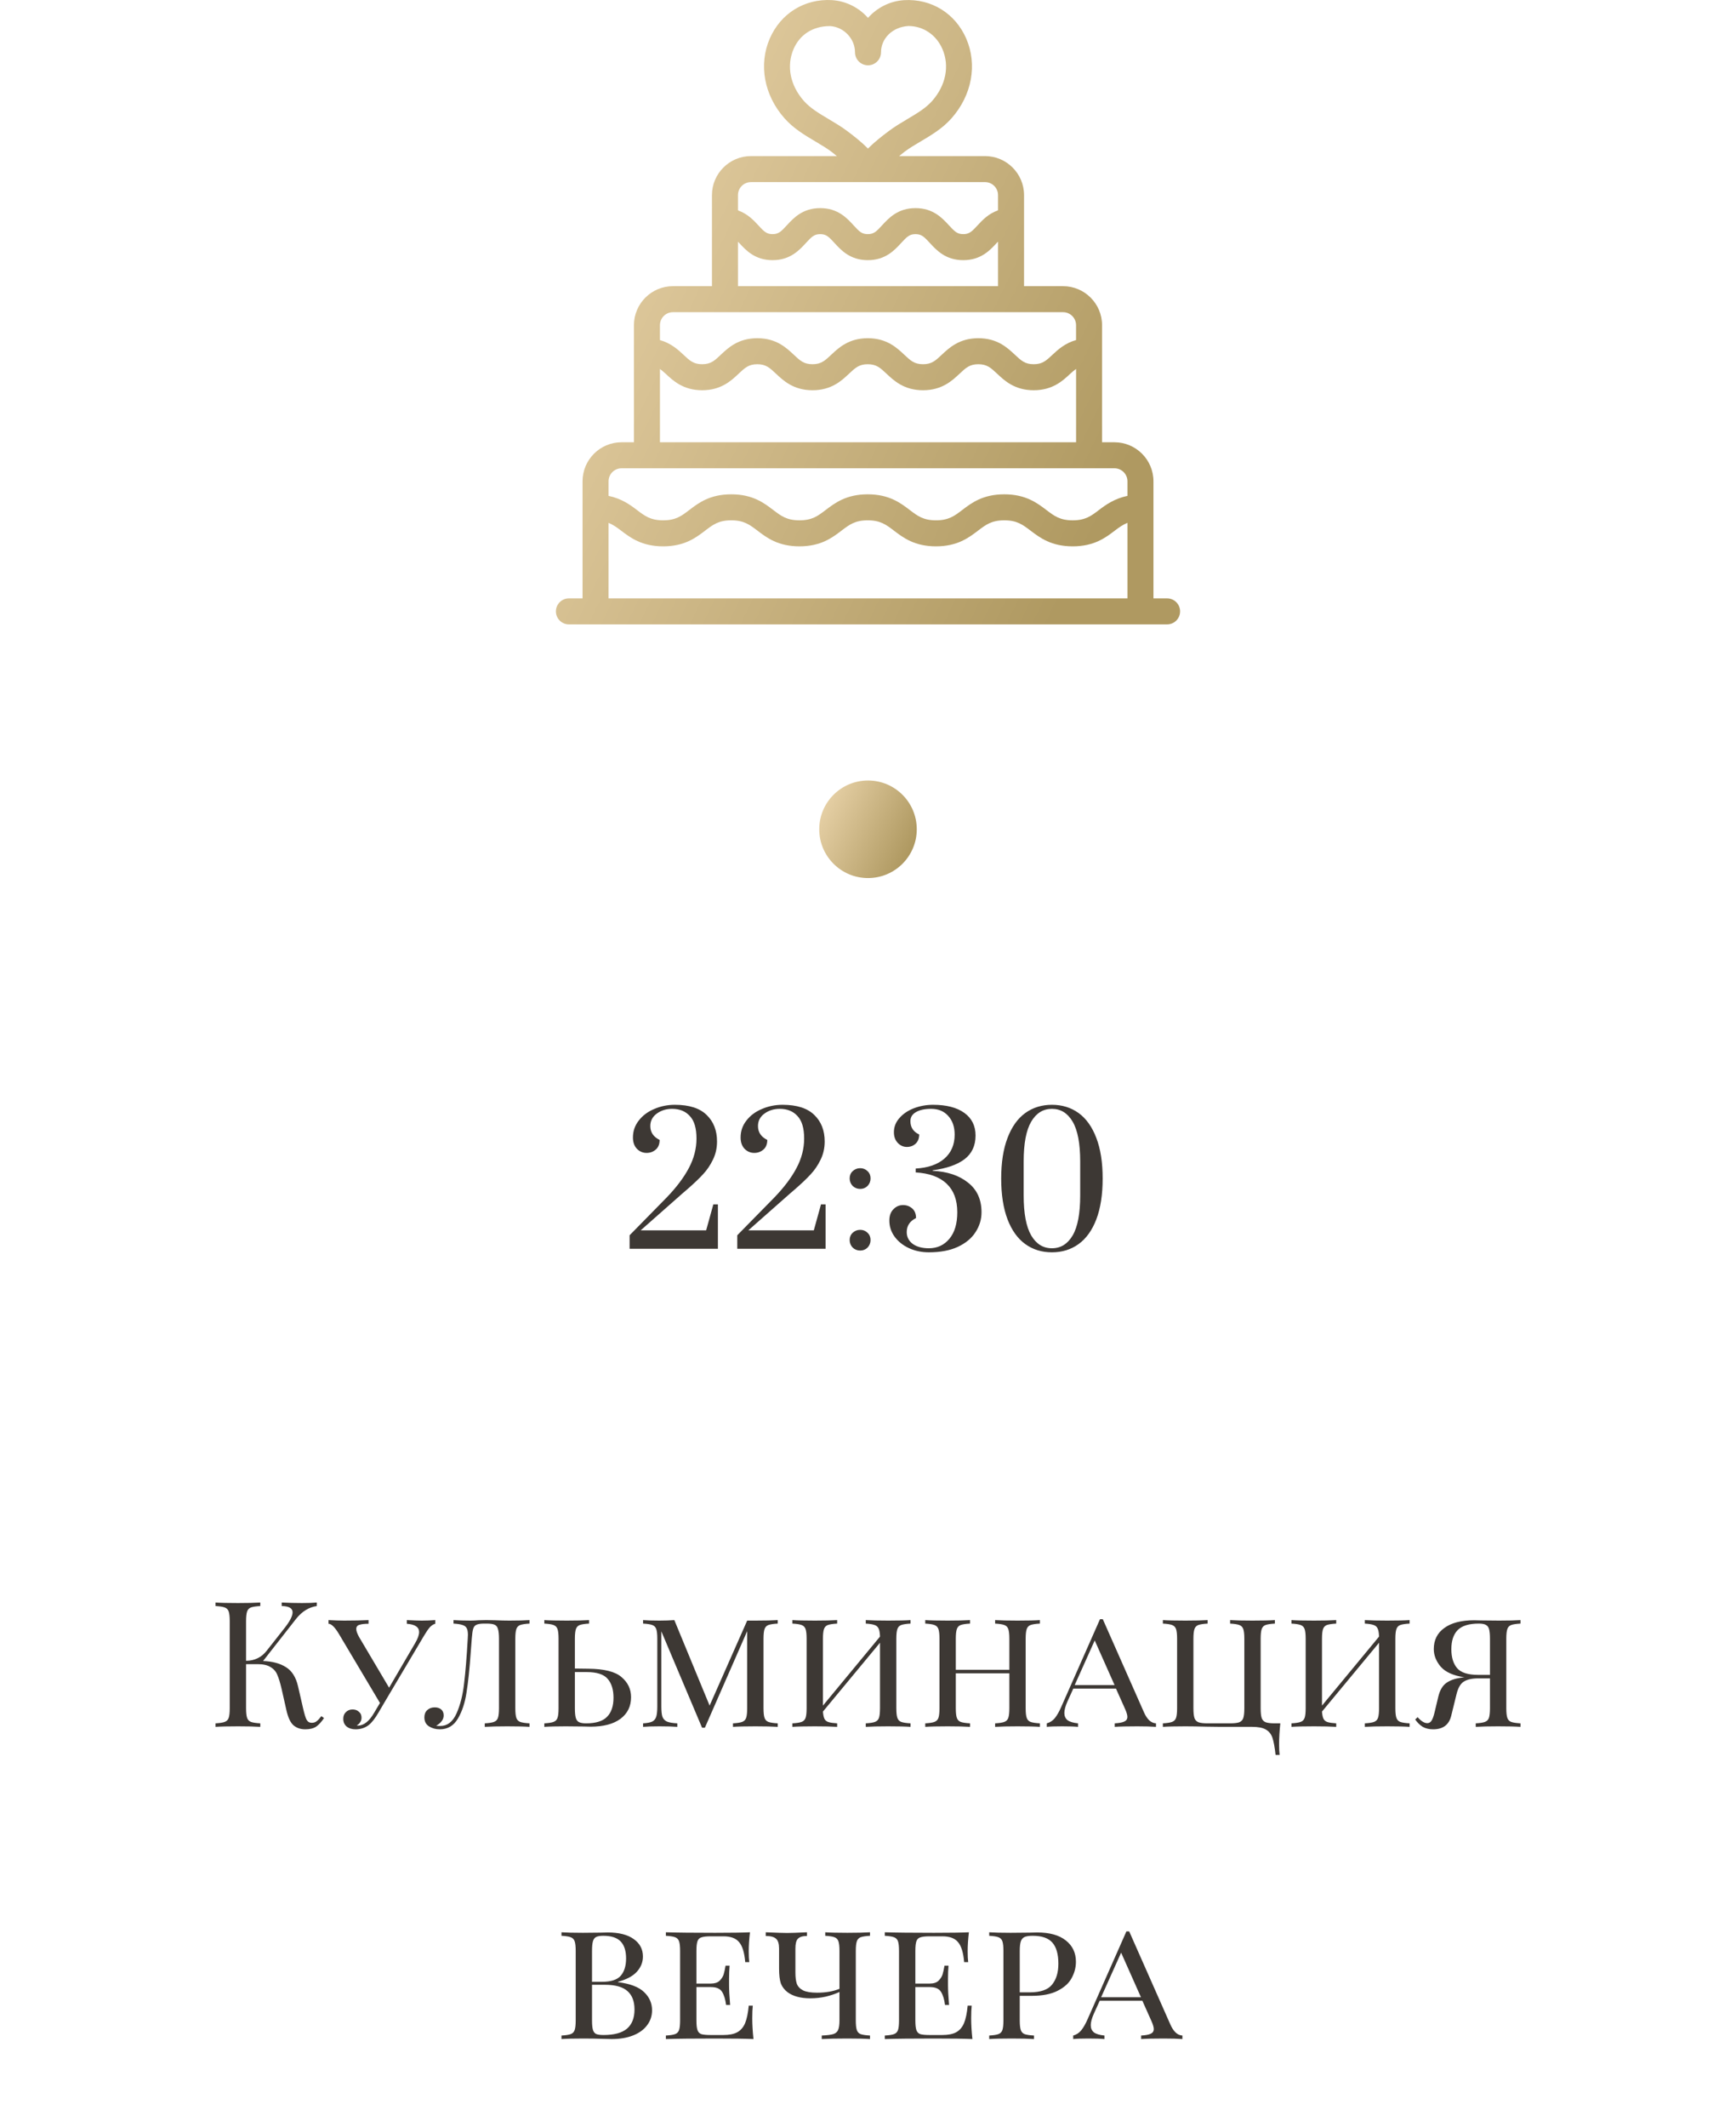<?xml version="1.0" encoding="UTF-8"?> <svg xmlns="http://www.w3.org/2000/svg" width="178" height="218" viewBox="0 0 178 218" fill="none"> <g clip-path="url(#clip0_3472_9560)"> <g clip-path="url(#clip1_3472_9560)"> <path d="M119.667 61.332H118.269V49.332C118.269 47.127 116.475 45.332 114.269 45.332H113V33.332C113 31.127 111.205 29.332 109 29.332H105V19.999C105 17.794 103.205 15.999 101 15.999H92.195C92.381 15.855 92.544 15.708 92.739 15.559C93.264 15.167 93.835 14.831 94.403 14.495C95.509 13.839 96.651 13.162 97.581 12.106C99.656 9.748 100.229 6.626 99.075 3.962C97.96 1.383 95.515 -0.148 92.701 0.015C91.221 0.111 89.912 0.799 89 1.836C88.088 0.799 86.779 0.108 85.299 0.012C82.491 -0.148 80.04 1.38 78.925 3.959C77.771 6.626 78.344 9.746 80.419 12.103C81.349 13.164 82.493 13.839 83.597 14.495C84.165 14.831 84.736 15.167 85.261 15.559C85.456 15.706 85.619 15.852 85.805 15.999H77C74.795 15.999 73 17.794 73 19.999V29.332H69C66.795 29.332 65 31.127 65 33.332V45.332H63.731C61.525 45.332 59.731 47.127 59.731 49.332V61.332H58.333C57.597 61.332 57 61.93 57 62.666C57 63.402 57.597 63.999 58.333 63.999H119.667C120.403 63.999 121 63.402 121 62.666C121 61.93 120.403 61.332 119.667 61.332ZM84.957 12.202C83.989 11.626 83.072 11.084 82.421 10.343C81.013 8.746 80.621 6.754 81.373 5.018C81.997 3.572 83.323 2.674 85.099 2.674C85.107 2.674 85.115 2.674 85.123 2.674C86.525 2.767 87.667 3.97 87.667 5.359C87.667 6.095 88.264 6.693 89 6.693C89.736 6.693 90.334 6.095 90.334 5.359C90.334 3.97 91.475 2.767 93.139 2.666C94.662 2.666 95.998 3.567 96.627 5.02C97.379 6.754 96.987 8.746 95.579 10.346C94.928 11.084 94.013 11.628 93.043 12.202C92.392 12.588 91.742 12.978 91.139 13.428C90.389 13.991 89.659 14.559 89 15.231C88.342 14.562 87.611 13.991 86.862 13.428C86.259 12.975 85.608 12.588 84.957 12.202ZM75.667 19.999C75.667 19.263 76.264 18.666 77 18.666H101C101.736 18.666 102.333 19.263 102.333 19.999V21.559C101.352 21.9 100.72 22.57 100.235 23.098C99.645 23.738 99.384 23.999 98.768 23.999C98.152 23.999 97.891 23.738 97.302 23.098C96.616 22.351 95.68 21.332 93.87 21.332C92.061 21.332 91.126 22.354 90.44 23.098C89.853 23.738 89.592 23.999 88.979 23.999C88.371 23.999 88.109 23.74 87.525 23.1C86.843 22.354 85.907 21.332 84.101 21.332C82.296 21.332 81.357 22.354 80.675 23.098C80.088 23.738 79.824 23.999 79.213 23.999C78.605 23.999 78.341 23.738 77.757 23.098C77.275 22.572 76.643 21.908 75.667 21.564V19.999H75.667ZM75.667 24.778C75.712 24.826 75.741 24.844 75.789 24.898C76.472 25.644 77.405 26.666 79.213 26.666C81.021 26.666 81.957 25.644 82.64 24.9C83.227 24.26 83.49 23.999 84.101 23.999C84.709 23.999 84.973 24.26 85.557 24.898C86.237 25.644 87.173 26.666 88.979 26.666C90.787 26.666 91.723 25.644 92.408 24.9C92.995 24.26 93.259 23.999 93.869 23.999C94.483 23.999 94.747 24.26 95.336 24.9C96.021 25.647 96.957 26.666 98.768 26.666C100.579 26.666 101.515 25.647 102.2 24.9C102.253 24.842 102.285 24.823 102.333 24.77V29.332H75.667V24.778ZM67.667 33.332C67.667 32.596 68.264 31.999 69 31.999H109C109.736 31.999 110.333 32.596 110.333 33.332V34.855C109.208 35.17 108.475 35.836 107.915 36.362C107.269 36.967 106.88 37.332 105.989 37.332C105.099 37.332 104.709 36.967 104.064 36.362C103.301 35.644 102.259 34.666 100.312 34.666C98.368 34.666 97.325 35.647 96.563 36.362C95.92 36.967 95.531 37.332 94.643 37.332C93.755 37.332 93.365 36.967 92.723 36.362C91.963 35.647 90.92 34.666 88.976 34.666C87.032 34.666 85.989 35.647 85.229 36.362C84.584 36.967 84.197 37.332 83.309 37.332C82.421 37.332 82.035 36.967 81.392 36.362C80.632 35.647 79.592 34.666 77.648 34.666C75.704 34.666 74.664 35.647 73.907 36.362C73.267 36.967 72.88 37.332 71.995 37.332C71.109 37.332 70.72 36.967 70.08 36.362C69.523 35.836 68.787 35.175 67.667 34.858V33.332ZM67.667 37.82C67.848 37.962 68.021 38.09 68.251 38.306C69.011 39.018 70.051 39.999 71.995 39.999C73.939 39.999 74.979 39.018 75.736 38.303C76.379 37.698 76.765 37.333 77.648 37.333C78.533 37.333 78.923 37.698 79.563 38.303C80.323 39.018 81.363 39.999 83.309 39.999C85.256 39.999 86.296 39.018 87.056 38.303C87.698 37.698 88.088 37.333 88.976 37.333C89.864 37.333 90.253 37.698 90.896 38.303C91.656 39.018 92.696 39.999 94.642 39.999C96.589 39.999 97.629 39.018 98.392 38.303C99.034 37.698 99.421 37.333 100.312 37.333C101.202 37.333 101.592 37.698 102.237 38.303C103 39.02 104.04 39.999 105.989 39.999C107.939 39.999 108.981 39.02 109.741 38.306C109.973 38.087 110.149 37.959 110.336 37.818V45.332H67.667V37.82ZM62.397 49.332C62.397 48.596 62.995 47.999 63.731 47.999H114.269C115.005 47.999 115.603 48.596 115.603 49.332V50.826C114.272 51.106 113.395 51.73 112.685 52.271C111.877 52.887 111.291 53.333 109.987 53.333C108.683 53.333 108.096 52.887 107.285 52.271C106.344 51.556 105.173 50.666 102.973 50.666C100.773 50.666 99.603 51.556 98.664 52.274C97.856 52.887 97.272 53.332 95.971 53.332C94.669 53.332 94.085 52.887 93.277 52.271C92.339 51.556 91.168 50.666 88.971 50.666C86.771 50.666 85.603 51.556 84.661 52.274C83.853 52.887 83.272 53.332 81.971 53.332C80.672 53.332 80.091 52.887 79.283 52.274C78.344 51.556 77.176 50.666 74.979 50.666C72.781 50.666 71.616 51.556 70.677 52.274C69.875 52.887 69.291 53.332 67.997 53.332C66.699 53.332 66.115 52.887 65.307 52.274C64.6 51.732 63.725 51.106 62.397 50.826L62.397 49.332ZM115.603 61.332H62.397V53.591C62.859 53.78 63.243 54.052 63.691 54.394C64.629 55.108 65.797 55.999 67.997 55.999C70.195 55.999 71.36 55.108 72.299 54.391C73.104 53.778 73.685 53.332 74.979 53.332C76.277 53.332 76.859 53.778 77.667 54.391C78.605 55.108 79.773 55.999 81.971 55.999C84.171 55.999 85.339 55.108 86.277 54.394C87.085 53.778 87.669 53.332 88.971 53.332C90.272 53.332 90.856 53.778 91.661 54.391C92.603 55.108 93.771 55.999 95.971 55.999C98.171 55.999 99.339 55.108 100.277 54.394C101.088 53.778 101.672 53.332 102.973 53.332C104.277 53.332 104.861 53.778 105.672 54.394C106.613 55.108 107.784 55.999 109.987 55.999C112.189 55.999 113.36 55.111 114.299 54.394C114.749 54.05 115.139 53.778 115.603 53.588V61.332Z" fill="url(#paint0_linear_3472_9560)"></path> </g> <circle cx="89" cy="85" r="5" fill="url(#paint1_linear_3472_9560)"></circle> <path d="M64.556 126.614L68.354 122.744C69.35 121.712 70.106 120.71 70.622 119.738C71.15 118.754 71.414 117.74 71.414 116.696C71.414 115.64 71.186 114.872 70.73 114.392C70.286 113.9 69.68 113.654 68.912 113.654C68.312 113.654 67.79 113.816 67.346 114.14C66.902 114.464 66.68 114.89 66.68 115.418C66.68 116.054 66.998 116.528 67.634 116.84C67.634 117.272 67.502 117.602 67.238 117.83C66.974 118.058 66.662 118.172 66.302 118.172C65.918 118.172 65.588 118.034 65.312 117.758C65.036 117.47 64.898 117.08 64.898 116.588C64.898 115.94 65.096 115.364 65.492 114.86C65.888 114.344 66.416 113.948 67.076 113.672C67.736 113.384 68.444 113.24 69.2 113.24C70.664 113.24 71.75 113.588 72.458 114.284C73.166 114.968 73.52 115.874 73.52 117.002C73.52 117.686 73.376 118.316 73.088 118.892C72.812 119.456 72.476 119.948 72.08 120.368C71.696 120.788 71.168 121.292 70.496 121.88L69.992 122.312L65.69 126.11H72.404L73.142 123.446H73.61V128H64.556V126.614ZM75.595 126.614L79.393 122.744C80.389 121.712 81.145 120.71 81.661 119.738C82.189 118.754 82.453 117.74 82.453 116.696C82.453 115.64 82.225 114.872 81.769 114.392C81.325 113.9 80.719 113.654 79.951 113.654C79.351 113.654 78.829 113.816 78.385 114.14C77.941 114.464 77.719 114.89 77.719 115.418C77.719 116.054 78.037 116.528 78.673 116.84C78.673 117.272 78.541 117.602 78.277 117.83C78.013 118.058 77.701 118.172 77.341 118.172C76.957 118.172 76.627 118.034 76.351 117.758C76.075 117.47 75.937 117.08 75.937 116.588C75.937 115.94 76.135 115.364 76.531 114.86C76.927 114.344 77.455 113.948 78.115 113.672C78.775 113.384 79.483 113.24 80.239 113.24C81.703 113.24 82.789 113.588 83.497 114.284C84.205 114.968 84.559 115.874 84.559 117.002C84.559 117.686 84.415 118.316 84.127 118.892C83.851 119.456 83.515 119.948 83.119 120.368C82.735 120.788 82.207 121.292 81.535 121.88L81.031 122.312L76.729 126.11H83.443L84.181 123.446H84.649V128H75.595V126.614ZM88.2 121.862C87.9 121.862 87.642 121.76 87.426 121.556C87.222 121.34 87.12 121.082 87.12 120.782C87.12 120.482 87.222 120.236 87.426 120.044C87.642 119.84 87.9 119.738 88.2 119.738C88.5 119.738 88.752 119.84 88.956 120.044C89.16 120.236 89.262 120.482 89.262 120.782C89.262 121.082 89.16 121.34 88.956 121.556C88.752 121.76 88.5 121.862 88.2 121.862ZM88.2 128.18C87.9 128.18 87.642 128.078 87.426 127.874C87.222 127.658 87.12 127.4 87.12 127.1C87.12 126.8 87.222 126.554 87.426 126.362C87.642 126.158 87.9 126.056 88.2 126.056C88.5 126.056 88.752 126.158 88.956 126.362C89.16 126.554 89.262 126.8 89.262 127.1C89.262 127.4 89.16 127.658 88.956 127.874C88.752 128.078 88.5 128.18 88.2 128.18ZM95.239 128.36C94.495 128.36 93.811 128.216 93.187 127.928C92.575 127.64 92.089 127.25 91.729 126.758C91.369 126.266 91.189 125.714 91.189 125.102C91.189 124.61 91.327 124.226 91.603 123.95C91.879 123.662 92.209 123.518 92.593 123.518C92.953 123.518 93.265 123.632 93.529 123.86C93.793 124.088 93.925 124.418 93.925 124.85C93.289 125.162 92.971 125.642 92.971 126.29C92.971 126.782 93.175 127.184 93.583 127.496C94.003 127.796 94.555 127.946 95.239 127.946C96.103 127.946 96.805 127.622 97.345 126.974C97.885 126.326 98.155 125.42 98.155 124.256C98.155 122.996 97.795 122.024 97.075 121.34C96.355 120.644 95.293 120.254 93.889 120.17V119.774C95.149 119.702 96.127 119.366 96.823 118.766C97.531 118.154 97.885 117.332 97.885 116.3C97.885 115.496 97.663 114.854 97.219 114.374C96.787 113.894 96.205 113.654 95.473 113.654C94.813 113.654 94.291 113.768 93.907 113.996C93.535 114.212 93.349 114.518 93.349 114.914C93.349 115.55 93.649 116.006 94.249 116.282C94.249 116.69 94.123 117.008 93.871 117.236C93.631 117.452 93.337 117.56 92.989 117.56C92.629 117.56 92.317 117.422 92.053 117.146C91.789 116.87 91.657 116.504 91.657 116.048C91.657 115.508 91.843 115.028 92.215 114.608C92.587 114.176 93.079 113.84 93.691 113.6C94.315 113.36 94.975 113.24 95.671 113.24C97.039 113.24 98.107 113.516 98.875 114.068C99.643 114.62 100.027 115.394 100.027 116.39C100.027 117.434 99.649 118.244 98.893 118.82C98.149 119.384 97.063 119.762 95.635 119.954V120.008C97.135 120.08 98.341 120.482 99.253 121.214C100.177 121.934 100.639 122.948 100.639 124.256C100.639 124.988 100.435 125.666 100.027 126.29C99.631 126.914 99.025 127.418 98.209 127.802C97.405 128.174 96.415 128.36 95.239 128.36ZM107.859 128.36C106.815 128.36 105.903 128.078 105.123 127.514C104.343 126.95 103.737 126.104 103.305 124.976C102.873 123.836 102.657 122.444 102.657 120.8C102.657 119.156 102.873 117.77 103.305 116.642C103.737 115.502 104.343 114.65 105.123 114.086C105.903 113.522 106.815 113.24 107.859 113.24C108.903 113.24 109.815 113.522 110.595 114.086C111.375 114.65 111.981 115.502 112.413 116.642C112.845 117.77 113.061 119.156 113.061 120.8C113.061 122.444 112.845 123.836 112.413 124.976C111.981 126.104 111.375 126.95 110.595 127.514C109.815 128.078 108.903 128.36 107.859 128.36ZM107.859 127.946C108.759 127.946 109.467 127.508 109.983 126.632C110.499 125.756 110.757 124.388 110.757 122.528V119.054C110.757 117.206 110.499 115.844 109.983 114.968C109.467 114.092 108.759 113.654 107.859 113.654C106.959 113.654 106.251 114.092 105.735 114.968C105.219 115.844 104.961 117.206 104.961 119.054V122.528C104.961 124.376 105.219 125.744 105.735 126.632C106.251 127.508 106.959 127.946 107.859 127.946Z" fill="#3D3834"></path> <path d="M33.222 176.1C32.958 176.496 32.688 176.79 32.412 176.982C32.136 177.162 31.764 177.252 31.296 177.252C30.816 177.252 30.414 177.114 30.09 176.838C29.778 176.562 29.538 176.052 29.37 175.308L28.866 173.076C28.722 172.464 28.578 171.996 28.434 171.672C28.302 171.336 28.074 171.072 27.75 170.88C27.438 170.676 26.994 170.574 26.418 170.574H25.23V175.092C25.23 175.548 25.266 175.878 25.338 176.082C25.41 176.286 25.542 176.424 25.734 176.496C25.938 176.568 26.256 176.616 26.688 176.64V177C26.136 176.964 25.374 176.946 24.402 176.946C23.37 176.946 22.602 176.964 22.098 177V176.64C22.53 176.616 22.842 176.568 23.034 176.496C23.238 176.424 23.376 176.286 23.448 176.082C23.52 175.878 23.556 175.548 23.556 175.092V166.164C23.556 165.708 23.52 165.378 23.448 165.174C23.376 164.97 23.238 164.832 23.034 164.76C22.842 164.688 22.53 164.64 22.098 164.616V164.256C22.602 164.292 23.37 164.31 24.402 164.31C25.362 164.31 26.124 164.292 26.688 164.256V164.616C26.256 164.64 25.938 164.688 25.734 164.76C25.542 164.832 25.41 164.97 25.338 165.174C25.266 165.378 25.23 165.708 25.23 166.164V170.232C26.118 170.22 26.826 169.872 27.354 169.188L29.082 166.992C29.694 166.236 30 165.66 30 165.264C30 164.844 29.628 164.628 28.884 164.616V164.256C29.568 164.292 30.258 164.31 30.954 164.31C31.614 164.31 32.124 164.292 32.484 164.256V164.616C31.668 164.736 30.96 165.174 30.36 165.93L26.976 170.25C27.936 170.286 28.716 170.496 29.316 170.88C29.928 171.252 30.342 171.906 30.558 172.842L31.08 175.11C31.212 175.686 31.332 176.076 31.44 176.28C31.56 176.484 31.734 176.586 31.962 176.586C32.166 176.586 32.334 176.532 32.466 176.424C32.61 176.316 32.772 176.142 32.952 175.902L33.222 176.1ZM43.243 166.11C43.711 166.11 44.173 166.092 44.629 166.056V166.434C44.437 166.482 44.251 166.602 44.071 166.794C43.903 166.986 43.705 167.274 43.477 167.658L39.481 174.39L38.815 175.524C38.467 176.124 38.137 176.55 37.825 176.802C37.441 177.102 36.985 177.252 36.457 177.252C36.085 177.252 35.779 177.156 35.539 176.964C35.311 176.772 35.197 176.508 35.197 176.172C35.197 175.884 35.287 175.656 35.467 175.488C35.647 175.308 35.875 175.218 36.151 175.218C36.415 175.218 36.631 175.296 36.799 175.452C36.979 175.596 37.069 175.8 37.069 176.064C37.069 176.244 37.021 176.4 36.925 176.532C36.841 176.664 36.727 176.772 36.583 176.856C36.607 176.868 36.643 176.874 36.691 176.874C37.303 176.874 37.867 176.424 38.383 175.524L38.959 174.552L34.729 167.442C34.321 166.77 33.973 166.434 33.685 166.434V166.056C34.333 166.092 34.867 166.11 35.287 166.11C36.199 166.11 37.033 166.092 37.789 166.056V166.434C37.381 166.434 37.069 166.47 36.853 166.542C36.637 166.602 36.529 166.746 36.529 166.974C36.529 167.178 36.631 167.46 36.835 167.82L39.895 172.986L42.559 168.432C42.835 167.964 42.973 167.58 42.973 167.28C42.973 166.776 42.553 166.494 41.713 166.434V166.056C42.397 166.092 42.907 166.11 43.243 166.11ZM54.294 166.416C53.862 166.44 53.544 166.488 53.34 166.56C53.148 166.632 53.017 166.77 52.944 166.974C52.873 167.178 52.837 167.508 52.837 167.964V175.092C52.837 175.548 52.873 175.878 52.944 176.082C53.017 176.286 53.148 176.424 53.34 176.496C53.544 176.568 53.862 176.616 54.294 176.64V177C53.791 176.964 53.035 176.946 52.026 176.946C51.042 176.946 50.269 176.964 49.705 177V176.64C50.136 176.616 50.449 176.568 50.641 176.496C50.844 176.424 50.983 176.286 51.054 176.082C51.127 175.878 51.163 175.548 51.163 175.092V167.964C51.163 167.508 51.127 167.172 51.054 166.956C50.995 166.74 50.874 166.596 50.694 166.524C50.526 166.452 50.257 166.416 49.885 166.416H49.651C49.279 166.416 49.008 166.458 48.84 166.542C48.684 166.614 48.577 166.752 48.517 166.956C48.456 167.148 48.408 167.484 48.373 167.964L48.264 169.386C48.145 171.078 48.001 172.446 47.833 173.49C47.676 174.534 47.383 175.422 46.95 176.154C46.519 176.886 45.901 177.252 45.096 177.252C44.676 177.252 44.304 177.15 43.98 176.946C43.669 176.742 43.513 176.436 43.513 176.028C43.513 175.716 43.608 175.47 43.8 175.29C44.005 175.098 44.263 175.002 44.575 175.002C44.85 175.002 45.072 175.074 45.24 175.218C45.408 175.362 45.492 175.566 45.492 175.83C45.492 176.238 45.234 176.592 44.718 176.892C44.827 176.904 44.971 176.91 45.151 176.91C45.87 176.91 46.422 176.484 46.806 175.632C47.191 174.768 47.449 173.754 47.581 172.59C47.724 171.426 47.85 169.884 47.959 167.964L47.977 167.568C47.977 167.256 47.934 167.028 47.85 166.884C47.767 166.728 47.623 166.62 47.419 166.56C47.215 166.488 46.908 166.44 46.501 166.416V166.056C47.005 166.092 47.587 166.11 48.246 166.11C48.486 166.11 48.763 166.098 49.075 166.074L49.849 166.056L50.785 166.074C51.337 166.098 51.816 166.11 52.224 166.11C53.1 166.11 53.791 166.092 54.294 166.056V166.416ZM60.331 171.042C61.939 171.054 63.067 171.336 63.715 171.888C64.375 172.44 64.705 173.13 64.705 173.958C64.705 174.894 64.345 175.632 63.625 176.172C62.905 176.712 61.879 176.982 60.547 176.982C60.283 176.982 60.049 176.976 59.845 176.964L58.009 176.946C57.049 176.946 56.317 176.964 55.813 177V176.64C56.245 176.616 56.557 176.568 56.749 176.496C56.953 176.424 57.091 176.286 57.163 176.082C57.235 175.878 57.271 175.548 57.271 175.092V167.964C57.271 167.508 57.235 167.178 57.163 166.974C57.091 166.77 56.953 166.632 56.749 166.56C56.557 166.488 56.245 166.44 55.813 166.416V166.056C56.317 166.092 57.085 166.11 58.117 166.11C59.077 166.11 59.839 166.092 60.403 166.056V166.416C59.971 166.44 59.653 166.488 59.449 166.56C59.257 166.632 59.125 166.77 59.053 166.974C58.981 167.178 58.945 167.508 58.945 167.964V171.024L60.331 171.042ZM60.097 176.64C61.093 176.64 61.807 176.418 62.239 175.974C62.683 175.53 62.905 174.876 62.905 174.012C62.905 173.184 62.707 172.542 62.311 172.086C61.915 171.618 61.195 171.384 60.151 171.384H58.945V175.092C58.945 175.524 58.975 175.848 59.035 176.064C59.095 176.28 59.203 176.43 59.359 176.514C59.527 176.598 59.773 176.64 60.097 176.64ZM79.744 166.416C79.312 166.44 78.994 166.488 78.79 166.56C78.598 166.632 78.466 166.77 78.394 166.974C78.322 167.178 78.286 167.508 78.286 167.964V175.092C78.286 175.548 78.322 175.878 78.394 176.082C78.466 176.286 78.598 176.424 78.79 176.496C78.994 176.568 79.312 176.616 79.744 176.64V177C79.192 176.964 78.43 176.946 77.458 176.946C76.426 176.946 75.658 176.964 75.154 177V176.64C75.586 176.616 75.898 176.568 76.09 176.496C76.294 176.424 76.432 176.286 76.504 176.082C76.576 175.878 76.612 175.548 76.612 175.092V167.19L72.274 177.09H71.986L67.81 167.208V174.912C67.81 175.38 67.846 175.728 67.918 175.956C68.002 176.184 68.158 176.352 68.386 176.46C68.614 176.556 68.968 176.616 69.448 176.64V177C69.016 176.964 68.404 176.946 67.612 176.946C66.892 176.946 66.334 176.964 65.938 177V176.64C66.358 176.616 66.67 176.556 66.874 176.46C67.078 176.352 67.216 176.184 67.288 175.956C67.36 175.716 67.396 175.368 67.396 174.912V167.964C67.396 167.508 67.36 167.178 67.288 166.974C67.216 166.77 67.078 166.632 66.874 166.56C66.682 166.488 66.37 166.44 65.938 166.416V166.056C66.334 166.092 66.892 166.11 67.612 166.11C68.188 166.11 68.698 166.092 69.142 166.056L72.76 174.822L76.612 166.11H77.458C78.43 166.11 79.192 166.092 79.744 166.056V166.416ZM93.362 166.416C92.93 166.44 92.612 166.488 92.408 166.56C92.216 166.632 92.084 166.77 92.012 166.974C91.94 167.178 91.904 167.508 91.904 167.964V175.092C91.904 175.548 91.94 175.878 92.012 176.082C92.084 176.286 92.216 176.424 92.408 176.496C92.612 176.568 92.93 176.616 93.362 176.64V177C92.858 176.964 92.09 176.946 91.058 176.946C90.086 176.946 89.324 176.964 88.772 177V176.64C89.204 176.616 89.516 176.568 89.708 176.496C89.912 176.424 90.05 176.286 90.122 176.082C90.194 175.878 90.23 175.548 90.23 175.092V168.378L84.38 175.434C84.404 175.77 84.458 176.022 84.542 176.19C84.626 176.346 84.764 176.454 84.956 176.514C85.148 176.574 85.442 176.616 85.838 176.64V177C85.286 176.964 84.524 176.946 83.552 176.946C82.52 176.946 81.752 176.964 81.248 177V176.64C81.68 176.616 81.992 176.568 82.184 176.496C82.388 176.424 82.526 176.286 82.598 176.082C82.67 175.878 82.706 175.548 82.706 175.092V167.964C82.706 167.508 82.67 167.178 82.598 166.974C82.526 166.77 82.388 166.632 82.184 166.56C81.992 166.488 81.68 166.44 81.248 166.416V166.056C81.752 166.092 82.52 166.11 83.552 166.11C84.512 166.11 85.274 166.092 85.838 166.056V166.416C85.406 166.44 85.088 166.488 84.884 166.56C84.692 166.632 84.56 166.77 84.488 166.974C84.416 167.178 84.38 167.508 84.38 167.964V174.822L90.23 167.748C90.218 167.364 90.17 167.088 90.086 166.92C90.002 166.74 89.864 166.62 89.672 166.56C89.48 166.488 89.18 166.44 88.772 166.416V166.056C89.324 166.092 90.086 166.11 91.058 166.11C92.09 166.11 92.858 166.092 93.362 166.056V166.416ZM106.625 166.416C106.193 166.44 105.875 166.488 105.671 166.56C105.479 166.632 105.347 166.77 105.275 166.974C105.203 167.178 105.167 167.508 105.167 167.964V175.092C105.167 175.548 105.203 175.878 105.275 176.082C105.347 176.286 105.479 176.424 105.671 176.496C105.875 176.568 106.193 176.616 106.625 176.64V177C106.121 176.964 105.353 176.946 104.321 176.946C103.361 176.946 102.599 176.964 102.035 177V176.64C102.467 176.616 102.779 176.568 102.971 176.496C103.175 176.424 103.313 176.286 103.385 176.082C103.457 175.878 103.493 175.548 103.493 175.092V171.51H98.003V175.092C98.003 175.548 98.039 175.878 98.111 176.082C98.183 176.286 98.315 176.424 98.507 176.496C98.711 176.568 99.029 176.616 99.461 176.64V177C98.909 176.964 98.147 176.946 97.175 176.946C96.143 176.946 95.375 176.964 94.871 177V176.64C95.303 176.616 95.615 176.568 95.807 176.496C96.011 176.424 96.149 176.286 96.221 176.082C96.293 175.878 96.329 175.548 96.329 175.092V167.964C96.329 167.508 96.293 167.178 96.221 166.974C96.149 166.77 96.011 166.632 95.807 166.56C95.615 166.488 95.303 166.44 94.871 166.416V166.056C95.375 166.092 96.143 166.11 97.175 166.11C98.135 166.11 98.897 166.092 99.461 166.056V166.416C99.029 166.44 98.711 166.488 98.507 166.56C98.315 166.632 98.183 166.77 98.111 166.974C98.039 167.178 98.003 167.508 98.003 167.964V171.15H103.493V167.964C103.493 167.508 103.457 167.178 103.385 166.974C103.313 166.77 103.175 166.632 102.971 166.56C102.779 166.488 102.467 166.44 102.035 166.416V166.056C102.587 166.092 103.349 166.11 104.321 166.11C105.353 166.11 106.121 166.092 106.625 166.056V166.416ZM117.287 175.488C117.611 176.232 118.025 176.616 118.529 176.64V177C118.049 176.964 117.407 176.946 116.603 176.946C115.571 176.946 114.803 176.964 114.299 177V176.64C114.743 176.616 115.067 176.556 115.271 176.46C115.487 176.364 115.595 176.202 115.595 175.974C115.595 175.782 115.511 175.5 115.343 175.128L114.425 173.076H110.051L109.439 174.426C109.235 174.894 109.133 175.278 109.133 175.578C109.133 175.89 109.241 176.136 109.457 176.316C109.685 176.484 110.045 176.592 110.537 176.64V177C110.177 176.964 109.631 176.946 108.899 176.946C108.167 176.946 107.645 176.964 107.333 177V176.64C107.657 176.556 107.933 176.376 108.161 176.1C108.389 175.812 108.605 175.434 108.809 174.966L112.787 165.966H113.075L117.287 175.488ZM114.281 172.716L112.247 168.144L110.195 172.716H114.281ZM130.719 166.416C130.287 166.44 129.969 166.488 129.765 166.56C129.573 166.632 129.441 166.77 129.369 166.974C129.297 167.178 129.261 167.508 129.261 167.964V175.092C129.261 175.548 129.297 175.884 129.369 176.1C129.441 176.304 129.579 176.448 129.783 176.532C129.987 176.604 130.299 176.64 130.719 176.64H131.277C131.193 177.432 131.151 178.14 131.151 178.764C131.151 179.244 131.169 179.616 131.205 179.88H130.791C130.707 179.1 130.599 178.512 130.467 178.116C130.335 177.732 130.107 177.45 129.783 177.27C129.471 177.09 129.003 177 128.379 177H125.139L123.771 176.982C122.835 176.958 122.091 176.946 121.539 176.946C120.507 176.946 119.739 176.964 119.235 177V176.64C119.667 176.616 119.979 176.568 120.171 176.496C120.375 176.424 120.513 176.286 120.585 176.082C120.657 175.878 120.693 175.548 120.693 175.092V167.964C120.693 167.508 120.657 167.178 120.585 166.974C120.513 166.77 120.375 166.632 120.171 166.56C119.979 166.488 119.667 166.44 119.235 166.416V166.056C119.739 166.092 120.507 166.11 121.539 166.11C122.499 166.11 123.261 166.092 123.825 166.056V166.416C123.393 166.44 123.075 166.488 122.871 166.56C122.679 166.632 122.547 166.77 122.475 166.974C122.403 167.178 122.367 167.508 122.367 167.964V175.092C122.367 175.548 122.403 175.884 122.475 176.1C122.547 176.304 122.685 176.448 122.889 176.532C123.093 176.604 123.405 176.64 123.825 176.64H126.129C126.549 176.64 126.861 176.604 127.065 176.532C127.269 176.448 127.407 176.304 127.479 176.1C127.551 175.884 127.587 175.548 127.587 175.092V167.964C127.587 167.508 127.551 167.178 127.479 166.974C127.407 166.77 127.269 166.632 127.065 166.56C126.873 166.488 126.561 166.44 126.129 166.416V166.056C126.681 166.092 127.443 166.11 128.415 166.11C129.447 166.11 130.215 166.092 130.719 166.056V166.416ZM144.532 166.416C144.1 166.44 143.782 166.488 143.578 166.56C143.386 166.632 143.254 166.77 143.182 166.974C143.11 167.178 143.074 167.508 143.074 167.964V175.092C143.074 175.548 143.11 175.878 143.182 176.082C143.254 176.286 143.386 176.424 143.578 176.496C143.782 176.568 144.1 176.616 144.532 176.64V177C144.028 176.964 143.26 176.946 142.228 176.946C141.256 176.946 140.494 176.964 139.942 177V176.64C140.374 176.616 140.686 176.568 140.878 176.496C141.082 176.424 141.22 176.286 141.292 176.082C141.364 175.878 141.4 175.548 141.4 175.092V168.378L135.55 175.434C135.574 175.77 135.628 176.022 135.712 176.19C135.796 176.346 135.934 176.454 136.126 176.514C136.318 176.574 136.612 176.616 137.008 176.64V177C136.456 176.964 135.694 176.946 134.722 176.946C133.69 176.946 132.922 176.964 132.418 177V176.64C132.85 176.616 133.162 176.568 133.354 176.496C133.558 176.424 133.696 176.286 133.768 176.082C133.84 175.878 133.876 175.548 133.876 175.092V167.964C133.876 167.508 133.84 167.178 133.768 166.974C133.696 166.77 133.558 166.632 133.354 166.56C133.162 166.488 132.85 166.44 132.418 166.416V166.056C132.922 166.092 133.69 166.11 134.722 166.11C135.682 166.11 136.444 166.092 137.008 166.056V166.416C136.576 166.44 136.258 166.488 136.054 166.56C135.862 166.632 135.73 166.77 135.658 166.974C135.586 167.178 135.55 167.508 135.55 167.964V174.822L141.4 167.748C141.388 167.364 141.34 167.088 141.256 166.92C141.172 166.74 141.034 166.62 140.842 166.56C140.65 166.488 140.35 166.44 139.942 166.416V166.056C140.494 166.092 141.256 166.11 142.228 166.11C143.26 166.11 144.028 166.092 144.532 166.056V166.416ZM155.905 166.416C155.473 166.44 155.155 166.488 154.951 166.56C154.759 166.632 154.627 166.77 154.555 166.974C154.483 167.178 154.447 167.508 154.447 167.964V175.092C154.447 175.548 154.483 175.878 154.555 176.082C154.627 176.286 154.759 176.424 154.951 176.496C155.155 176.568 155.473 176.616 155.905 176.64V177C155.401 176.964 154.633 176.946 153.601 176.946C152.641 176.946 151.879 176.964 151.315 177V176.64C151.747 176.616 152.059 176.568 152.251 176.496C152.455 176.424 152.593 176.286 152.665 176.082C152.737 175.878 152.773 175.548 152.773 175.092V172.032H151.567C150.919 172.032 150.421 172.146 150.073 172.374C149.737 172.59 149.491 173.028 149.335 173.688L148.795 175.884C148.567 176.796 147.949 177.252 146.941 177.252C146.533 177.252 146.179 177.168 145.879 177C145.591 176.82 145.333 176.568 145.105 176.244L145.357 176.01C145.717 176.418 146.047 176.622 146.347 176.622C146.527 176.622 146.671 176.538 146.779 176.37C146.899 176.19 147.007 175.89 147.103 175.47L147.481 173.886C147.637 173.25 147.901 172.794 148.273 172.518C148.645 172.242 149.155 172.056 149.803 171.96C149.971 171.936 150.091 171.924 150.163 171.924C149.035 171.756 148.225 171.396 147.733 170.844C147.253 170.28 147.013 169.674 147.013 169.026C147.013 168.102 147.373 167.382 148.093 166.866C148.813 166.338 149.839 166.074 151.171 166.074C151.435 166.074 151.669 166.08 151.873 166.092L153.709 166.11C154.669 166.11 155.401 166.092 155.905 166.056V166.416ZM148.813 169.044C148.813 169.872 149.011 170.52 149.407 170.988C149.803 171.444 150.523 171.672 151.567 171.672H152.773V167.964C152.773 167.532 152.743 167.208 152.683 166.992C152.623 166.776 152.509 166.626 152.341 166.542C152.185 166.458 151.945 166.416 151.621 166.416C150.625 166.416 149.905 166.638 149.461 167.082C149.029 167.526 148.813 168.18 148.813 169.044ZM63.367 203.168C64.615 203.324 65.508 203.666 66.049 204.194C66.588 204.71 66.859 205.328 66.859 206.048C66.859 206.624 66.691 207.134 66.355 207.578C66.031 208.022 65.556 208.37 64.933 208.622C64.308 208.874 63.571 209 62.718 209C62.419 209 62.16 208.994 61.944 208.982C61.2 208.958 60.486 208.946 59.803 208.946C58.819 208.946 58.075 208.964 57.571 209V208.64C58.002 208.616 58.315 208.568 58.507 208.496C58.711 208.424 58.849 208.286 58.92 208.082C58.992 207.878 59.029 207.548 59.029 207.092V199.964C59.029 199.508 58.992 199.178 58.92 198.974C58.849 198.77 58.711 198.632 58.507 198.56C58.315 198.488 58.002 198.44 57.571 198.416V198.056C58.075 198.092 58.806 198.11 59.767 198.11L61.602 198.092C61.806 198.08 62.041 198.074 62.304 198.074C63.468 198.074 64.362 198.302 64.987 198.758C65.611 199.202 65.922 199.796 65.922 200.54C65.922 201.116 65.719 201.632 65.311 202.088C64.903 202.544 64.254 202.892 63.367 203.132V203.168ZM61.855 198.416C61.531 198.416 61.285 198.458 61.117 198.542C60.961 198.626 60.852 198.776 60.792 198.992C60.733 199.208 60.703 199.532 60.703 199.964V203.132H61.728C62.653 203.132 63.294 202.922 63.654 202.502C64.014 202.082 64.195 201.494 64.195 200.738C64.195 199.958 64.008 199.376 63.636 198.992C63.264 198.608 62.67 198.416 61.855 198.416ZM61.873 208.586C62.965 208.586 63.769 208.37 64.284 207.938C64.8 207.494 65.058 206.84 65.058 205.976C65.058 205.136 64.819 204.506 64.338 204.086C63.858 203.654 63.09 203.438 62.035 203.438H60.703V207.092C60.703 207.524 60.733 207.842 60.792 208.046C60.852 208.25 60.961 208.394 61.117 208.478C61.285 208.55 61.536 208.586 61.873 208.586ZM77.132 206.876C77.132 207.5 77.174 208.208 77.257 209C76.478 208.964 75.163 208.946 73.316 208.946C71.096 208.946 69.415 208.964 68.275 209V208.64C68.707 208.616 69.019 208.568 69.212 208.496C69.415 208.424 69.553 208.286 69.626 208.082C69.698 207.878 69.734 207.548 69.734 207.092V199.964C69.734 199.508 69.698 199.178 69.626 198.974C69.553 198.77 69.415 198.632 69.212 198.56C69.019 198.488 68.707 198.44 68.275 198.416V198.056C69.415 198.092 71.096 198.11 73.316 198.11C74.996 198.11 76.189 198.092 76.897 198.056C76.814 198.776 76.772 199.424 76.772 200C76.772 200.468 76.79 200.84 76.826 201.116H76.412C76.328 200.132 76.118 199.448 75.781 199.064C75.457 198.668 74.924 198.47 74.18 198.47H72.865C72.433 198.47 72.115 198.506 71.912 198.578C71.719 198.638 71.588 198.77 71.516 198.974C71.444 199.178 71.407 199.508 71.407 199.964V203.312H72.901C73.285 203.312 73.579 203.216 73.784 203.024C73.987 202.82 74.126 202.604 74.198 202.376C74.269 202.136 74.335 201.836 74.395 201.476H74.809C74.773 201.884 74.755 202.328 74.755 202.808V203.492C74.755 203.96 74.791 204.632 74.864 205.508H74.45C74.377 204.932 74.24 204.482 74.035 204.158C73.832 203.834 73.454 203.672 72.901 203.672H71.407V207.092C71.407 207.548 71.444 207.878 71.516 208.082C71.588 208.286 71.719 208.424 71.912 208.496C72.115 208.556 72.433 208.586 72.865 208.586H74.18C74.779 208.586 75.254 208.49 75.602 208.298C75.95 208.106 76.213 207.8 76.394 207.38C76.573 206.948 76.7 206.348 76.772 205.58H77.186C77.15 205.904 77.132 206.336 77.132 206.876ZM89.206 198.416C88.774 198.44 88.456 198.488 88.252 198.56C88.06 198.632 87.928 198.77 87.856 198.974C87.784 199.178 87.748 199.508 87.748 199.964V207.092C87.748 207.548 87.784 207.878 87.856 208.082C87.928 208.286 88.06 208.424 88.252 208.496C88.456 208.568 88.774 208.616 89.206 208.64V209C88.702 208.964 87.928 208.946 86.884 208.946C85.768 208.946 84.892 208.964 84.256 209V208.64C84.796 208.616 85.186 208.568 85.426 208.496C85.666 208.424 85.834 208.286 85.93 208.082C86.026 207.878 86.074 207.548 86.074 207.092V204.176C85.69 204.356 85.234 204.512 84.706 204.644C84.178 204.764 83.638 204.824 83.086 204.824C82.09 204.824 81.31 204.614 80.746 204.194C80.422 203.942 80.194 203.642 80.062 203.294C79.942 202.934 79.882 202.43 79.882 201.782V199.73C79.882 199.238 79.78 198.902 79.576 198.722C79.372 198.53 79.018 198.434 78.514 198.434V198.056C79.618 198.104 80.356 198.128 80.728 198.128C81.064 198.128 81.736 198.104 82.744 198.056V198.434C82.3 198.434 81.988 198.53 81.808 198.722C81.64 198.902 81.556 199.238 81.556 199.73V202.178C81.556 202.658 81.604 203.042 81.7 203.33C81.808 203.618 82.024 203.846 82.348 204.014C82.672 204.17 83.152 204.248 83.788 204.248C84.664 204.248 85.426 204.116 86.074 203.852V199.964C86.074 199.508 86.038 199.178 85.966 198.974C85.894 198.77 85.756 198.632 85.552 198.56C85.36 198.488 85.048 198.44 84.616 198.416V198.056C85.12 198.092 85.876 198.11 86.884 198.11C87.88 198.11 88.654 198.092 89.206 198.056V198.416ZM99.579 206.876C99.579 207.5 99.621 208.208 99.705 209C98.925 208.964 97.611 208.946 95.763 208.946C93.543 208.946 91.863 208.964 90.723 209V208.64C91.155 208.616 91.467 208.568 91.659 208.496C91.863 208.424 92.001 208.286 92.073 208.082C92.145 207.878 92.181 207.548 92.181 207.092V199.964C92.181 199.508 92.145 199.178 92.073 198.974C92.001 198.77 91.863 198.632 91.659 198.56C91.467 198.488 91.155 198.44 90.723 198.416V198.056C91.863 198.092 93.543 198.11 95.763 198.11C97.443 198.11 98.637 198.092 99.345 198.056C99.261 198.776 99.219 199.424 99.219 200C99.219 200.468 99.237 200.84 99.273 201.116H98.859C98.775 200.132 98.565 199.448 98.229 199.064C97.905 198.668 97.371 198.47 96.627 198.47H95.313C94.881 198.47 94.563 198.506 94.359 198.578C94.167 198.638 94.035 198.77 93.963 198.974C93.891 199.178 93.855 199.508 93.855 199.964V203.312H95.349C95.733 203.312 96.027 203.216 96.231 203.024C96.435 202.82 96.573 202.604 96.645 202.376C96.717 202.136 96.783 201.836 96.843 201.476H97.257C97.221 201.884 97.203 202.328 97.203 202.808V203.492C97.203 203.96 97.239 204.632 97.311 205.508H96.897C96.825 204.932 96.687 204.482 96.483 204.158C96.279 203.834 95.901 203.672 95.349 203.672H93.855V207.092C93.855 207.548 93.891 207.878 93.963 208.082C94.035 208.286 94.167 208.424 94.359 208.496C94.563 208.556 94.881 208.586 95.313 208.586H96.627C97.227 208.586 97.701 208.49 98.049 208.298C98.397 208.106 98.661 207.8 98.841 207.38C99.021 206.948 99.147 206.348 99.219 205.58H99.633C99.597 205.904 99.579 206.336 99.579 206.876ZM104.56 204.572V207.092C104.56 207.548 104.596 207.878 104.668 208.082C104.74 208.286 104.872 208.424 105.064 208.496C105.268 208.568 105.586 208.616 106.018 208.64V209C105.466 208.964 104.704 208.946 103.732 208.946C102.7 208.946 101.932 208.964 101.428 209V208.64C101.86 208.616 102.172 208.568 102.364 208.496C102.568 208.424 102.706 208.286 102.778 208.082C102.85 207.878 102.886 207.548 102.886 207.092V199.964C102.886 199.508 102.85 199.178 102.778 198.974C102.706 198.77 102.568 198.632 102.364 198.56C102.172 198.488 101.86 198.44 101.428 198.416V198.056C101.932 198.092 102.664 198.11 103.624 198.11L105.568 198.092C105.796 198.08 106.054 198.074 106.342 198.074C107.626 198.074 108.61 198.35 109.294 198.902C109.978 199.442 110.32 200.168 110.32 201.08C110.32 201.656 110.176 202.208 109.888 202.736C109.612 203.264 109.132 203.702 108.448 204.05C107.776 204.398 106.882 204.572 105.766 204.572H104.56ZM105.892 198.416C105.52 198.416 105.238 198.458 105.046 198.542C104.866 198.626 104.74 198.776 104.668 198.992C104.596 199.208 104.56 199.532 104.56 199.964V204.212H105.586C106.69 204.212 107.452 203.948 107.872 203.42C108.304 202.892 108.52 202.178 108.52 201.278C108.52 200.306 108.316 199.586 107.908 199.118C107.5 198.65 106.828 198.416 105.892 198.416ZM119.994 207.488C120.318 208.232 120.732 208.616 121.236 208.64V209C120.756 208.964 120.114 208.946 119.31 208.946C118.278 208.946 117.51 208.964 117.006 209V208.64C117.45 208.616 117.774 208.556 117.978 208.46C118.194 208.364 118.302 208.202 118.302 207.974C118.302 207.782 118.218 207.5 118.05 207.128L117.132 205.076H112.758L112.146 206.426C111.942 206.894 111.84 207.278 111.84 207.578C111.84 207.89 111.948 208.136 112.164 208.316C112.392 208.484 112.752 208.592 113.244 208.64V209C112.884 208.964 112.338 208.946 111.606 208.946C110.874 208.946 110.352 208.964 110.04 209V208.64C110.364 208.556 110.64 208.376 110.868 208.1C111.096 207.812 111.312 207.434 111.516 206.966L115.494 197.966H115.782L119.994 207.488ZM116.988 204.716L114.954 200.144L112.902 204.716H116.988Z" fill="#3D3834"></path> </g> <defs> <linearGradient id="paint0_linear_3472_9560" x1="54.333" y1="32" x2="110.189" y2="58.916" gradientUnits="userSpaceOnUse"> <stop stop-color="#E4CEA3"></stop> <stop offset="1" stop-color="#AF9961"></stop> </linearGradient> <linearGradient id="paint1_linear_3472_9560" x1="83.583" y1="85" x2="92.311" y2="89.205" gradientUnits="userSpaceOnUse"> <stop stop-color="#E4CEA3"></stop> <stop offset="1" stop-color="#AF9961"></stop> </linearGradient> <clipPath id="clip0_3472_9560"> <rect width="177" height="218" fill="white" transform="translate(0.5)"></rect> </clipPath> <clipPath id="clip1_3472_9560"> <rect width="64" height="64" fill="white" transform="translate(57)"></rect> </clipPath> </defs> </svg> 